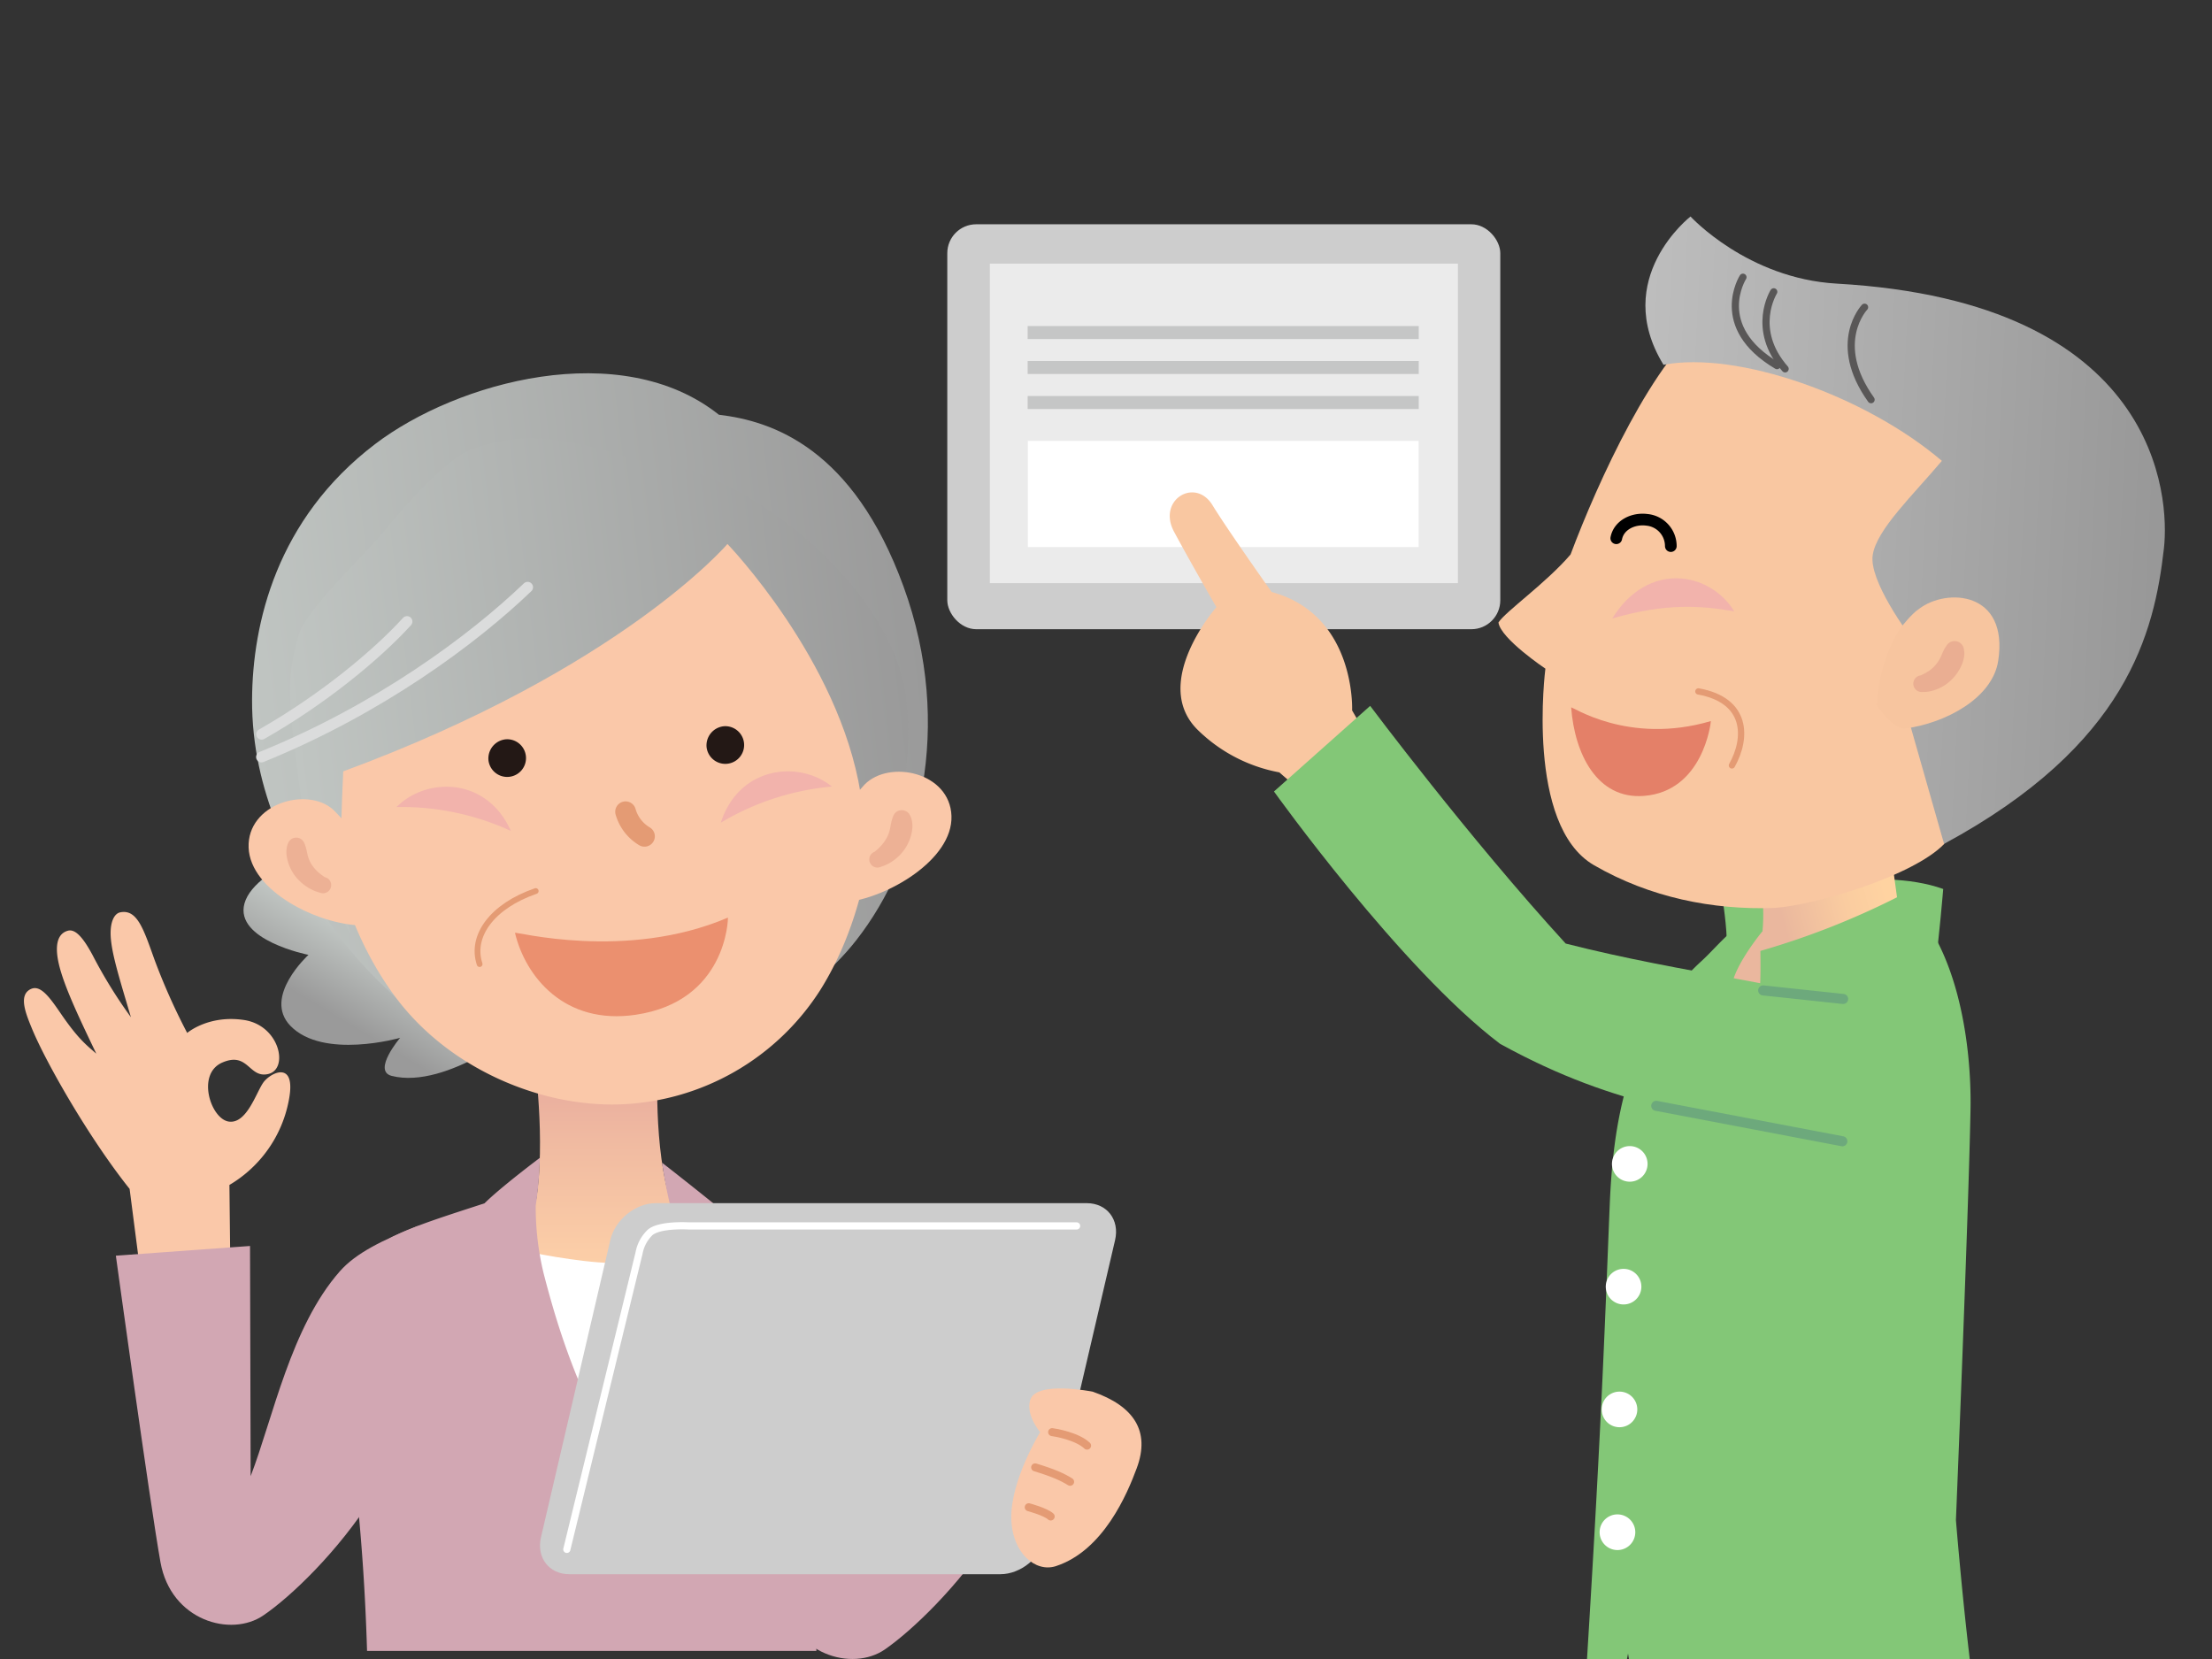 <svg xmlns="http://www.w3.org/2000/svg" xmlns:xlink="http://www.w3.org/1999/xlink" viewBox="0 0 640 480"><rect x="0" y="0" width="640" height="480" fill="#333333" stroke="none"/><defs><style>.cls-1,.cls-13,.cls-14,.cls-17,.cls-20,.cls-21,.cls-29,.cls-30,.cls-31,.cls-32,.cls-4,.cls-9{fill:none;}.cls-2{fill:#cdcdcd;}.cls-3{fill:#ebebeb;}.cls-4{stroke:#c5c6c6;stroke-miterlimit:10;stroke-width:3.76px;}.cls-5{fill:#fff;}.cls-6{fill:#fac8a9;}.cls-7{fill:url(#linear-gradient);}.cls-8{fill:#d2a7b3;}.cls-9{stroke:#bd8da7;stroke-width:3.76px;}.cls-13,.cls-14,.cls-17,.cls-20,.cls-21,.cls-29,.cls-30,.cls-31,.cls-32,.cls-9{stroke-linecap:round;stroke-linejoin:round;}.cls-10{fill:url(#linear-gradient-2);}.cls-11{fill:url(#linear-gradient-3);}.cls-12{fill:url(#linear-gradient-4);}.cls-13,.cls-17,.cls-21,.cls-29{stroke:#e49b74;}.cls-13{stroke-width:5.99px;}.cls-14{stroke:#dbdcdc;stroke-width:3.13px;}.cls-15{fill:#f2b3ac;}.cls-16{fill:#edb195;}.cls-17{stroke-width:1.67px;}.cls-18{fill:#eb906f;}.cls-19{fill:#231815;}.cls-20{stroke:#fff;stroke-width:2.08px;}.cls-21{stroke-width:2.31px;}.cls-22{fill:#83c777;}.cls-23{fill:url(#linear-gradient-5);}.cls-24{fill:#f9c7a1;}.cls-25{fill:url(#linear-gradient-6);}.cls-26{fill:#f7c59f;}.cls-27{fill:#eaae92;}.cls-28{fill:#e48068;}.cls-29{stroke-width:1.82px;}.cls-30{stroke:#595757;stroke-width:2.08px;}.cls-31{stroke:#000;stroke-width:3.38px;}.cls-32{stroke:#6da97c;stroke-width:2.91px;}</style><linearGradient id="linear-gradient" x1="1102.4" y1="384.78" x2="1102.4" y2="318.7" gradientTransform="translate(-927.1)" gradientUnits="userSpaceOnUse"><stop offset="0" stop-color="#ffd4a9"/><stop offset="0.34" stop-color="#fbcda7"/><stop offset="0.83" stop-color="#f0baa1"/><stop offset="1" stop-color="#ebb19f"/></linearGradient><linearGradient id="linear-gradient-2" x1="1523.79" y1="34.79" x2="1541.58" y2="46.88" gradientTransform="matrix(-0.93, 0.45, 0.44, 0.95, 1508.31, -445.32)" gradientUnits="userSpaceOnUse"><stop offset="0" stop-color="#c0c5c2"/><stop offset="1" stop-color="#9a9a9a"/></linearGradient><linearGradient id="linear-gradient-3" x1="313.89" y1="109.39" x2="508.76" y2="109.39" gradientTransform="translate(-250.37 147.8) rotate(-6.81)" xlink:href="#linear-gradient-2"/><linearGradient id="linear-gradient-4" x1="325.06" y1="95.88" x2="502.54" y2="95.88" gradientTransform="translate(-250.37 147.8) rotate(-6.81)" xlink:href="#linear-gradient-2"/><linearGradient id="linear-gradient-5" x1="547.1" y1="263.03" x2="517.11" y2="271.11" gradientUnits="userSpaceOnUse"><stop offset="0" stop-color="#ffd3a1"/><stop offset="0.39" stop-color="#facca0"/><stop offset="0.96" stop-color="#ebb99e"/><stop offset="1" stop-color="#eab79e"/></linearGradient><linearGradient id="linear-gradient-6" x1="529.62" y1="187.71" x2="683.24" y2="187.71" gradientTransform="matrix(1, 0.05, -0.05, 1, -46.28, -64.53)" gradientUnits="userSpaceOnUse"><stop offset="0" stop-color="#bdbdbd"/><stop offset="1" stop-color="#979797"/></linearGradient></defs><g id="レイヤー_2" data-name="レイヤー 2"><g id="_02" data-name="02"><rect class="cls-1" width="640" height="480"/><rect class="cls-2" x="274.08" y="64.89" width="160" height="117.16" rx="8.37"/><rect class="cls-3" x="286.38" y="76.28" width="135.44" height="92.44"/><line class="cls-4" x1="297.33" y1="96.21" x2="410.49" y2="96.21"/><rect class="cls-5" x="297.39" y="127.56" width="113.07" height="30.73"/><line class="cls-4" x1="297.33" y1="106.33" x2="410.49" y2="106.33"/><line class="cls-4" x1="297.33" y1="116.46" x2="410.49" y2="116.46"/><path class="cls-6" d="M54.16,298.86a183.25,183.25,0,0,1-9.42-21.1c-3.17-8.81-5-14.84-10-13.78-1.69.36-3.13,2.91-2.64,7.89s2.59,11.68,5.78,22.44a139.16,139.16,0,0,1-11.11-18c-2.69-5-5-7.69-7.21-7-3,.87-3.8,4.35-2.48,9.84,1.51,6.27,5.72,15.16,10.78,25.7-3.07-2.63-5.44-4.54-10.27-11.6-3.18-4.64-5.84-8.36-8.6-7.12-3.79,1.69-1.54,7.11.29,11.56,4.09,9.88,16.6,31.75,28.22,46.29l3.72,28.8,25.49.15-.33-30.09a36.21,36.21,0,0,0,17.17-24.42c2.34-11.88-5.3-8.13-7.38-5.19s-4.8,12.05-10,11.27-9.42-13.79-1.86-17.07,7.67,4.64,13.31,3.31c6-1.42,3.33-14.06-7-15.62S54.16,298.86,54.16,298.86Z"/><path class="cls-7" d="M154.57,306.26s3.42,23.77.48,41.35c-14.54,1-19.65,10.25-14.51,14.5s20.28,14.71,37,14.71c15.11,0,30.09-10.11,33.79-14.32s-8.82-13.45-17.09-14.26c-5.34-15.79-3.93-40.62-3.93-40.62Z"/><path class="cls-5" d="M152.46,362.11l-5.57-5.57-5.56,1.19,42.54,82.71s24.55-31.42,25.06-57.26,2-27,2-27l-6,5.57s-15.14,3.9-27.79,3.69C166.82,365.22,152.46,362.11,152.46,362.11Z"/><path class="cls-8" d="M106.2,477.67h130c-.08-16.95,1.48-48.33.28-63.95,21.53,23.68,18-7.63,17.48-10.57-3.64-19.14-11.69-39.89-31.64-47.73a140,140,0,0,0-13.92-5.64c-9.14-7.4-16.85-13.38-16.85-13.38s.81,5.94,2.32,12.19c1.35,5.62,9.19,9.08,8.16,22.94-2.67,35.79-17.51,60.72-17.51,60.72-16.49-25.88-23-47.5-27.21-63.74A81.19,81.19,0,0,1,155,348.87,110,110,0,0,0,156.19,335s-11.34,8.51-16,13.15c-8.53,2.81-19.46,6.16-25.95,9.36-8.73,4.32-16.26,16.15-14.3,40.42C102.12,424.85,105.12,442.33,106.2,477.67Z"/><path class="cls-9" d="M218,360.91c2.28,3,4.29,7.22,4.49,13.65.8,25.7-26.58,54.59-26.58,54.59"/><path class="cls-8" d="M121,354.67c-10.27,4.1-18,7.85-22.67,13.15C84.14,383.93,79,410.22,72.52,427.1l-.18-66.6-38.82,2.81S43.4,435.07,46.43,452s20.45,21.83,29.82,15.35C84,462.07,97.72,449.1,108,432.87,111.61,414.8,121,354.67,121,354.67Z"/><path class="cls-8" d="M300.74,364.51c-10.28,4.11-18,7.86-22.68,13.16-14.17,16.11-19.34,42.4-25.79,59.27l-.17-66.59-38.82,2.81s9.87,71.75,12.9,88.73,20.46,21.82,29.83,15.35c7.7-5.32,21.46-18.29,31.78-34.52C291.36,424.65,300.74,364.51,300.74,364.51Z"/><path class="cls-10" d="M102.48,242s-28.61,8-31.75,19.41c-2.93,10.65,18.52,14.86,18.52,14.86S75.94,288.39,84,296.78c9.49,9.87,31.76,3.5,31.76,3.5s-8.08,9.52-2.47,11c16.17,4.12,39.19-14.89,39.19-14.89Z"/><path class="cls-11" d="M208,120c15.49,1.81,38.85,9.69,53.43,49.73,14.79,40.61,4.36,79.2-13.59,102.18C234,289.76,207.46,304,203.26,304.24c-40.74,2.21-61.76,4.57-80.47-9C110,286,99.7,273.62,95.65,267.41c-10.91-16.74-22.84-38.15-22.72-65,.11-22,7.09-52.23,35.58-73.91C132.21,110.44,179.62,97.41,208,120Z"/><path class="cls-6" d="M252.6,226.41c.8,21.75-5.16,43.85-15.14,59.83a71.65,71.65,0,0,1-58.14,33.29c-22.61.77-49.12-10.06-64.75-30.86-11.18-14.88-19-35.66-19.75-56.46-1.83-49.89,33-91.63,77.85-93.28S250.76,176.51,252.6,226.41Z"/><path class="cls-12" d="M262.27,202.73c-4-36.13-53.49-69.9-73.53-68.11-27.73-9.6-39.08-9.25-51.9-4.78-7.72,2.69-19.94,16.77-26,24.19-5.71,7-22,21.93-24.41,29.66-4.55,14.85-2.19,24.3,1.21,51.45C89,246.53,103.7,276.42,101,268.45c-2.8-8.14-2.71-24.24-1.69-45.27,80.47-29.72,111.16-65.79,111.16-65.79s32.32,33.48,38.52,72.12c3.59,18.94,3,18.33,1,24.81C252.83,251.07,265.47,231.66,262.27,202.73Z"/><path class="cls-13" d="M181,234.86a12.09,12.09,0,0,0,5.47,7.11"/><path class="cls-14" d="M152.66,169.91c-15.83,15.16-42.84,35.24-77,49.11"/><path class="cls-14" d="M117.76,179.83c-8.84,9.69-24.36,22.54-42.05,32.6"/><path class="cls-15" d="M240.7,227.58c-9.59-7.73-26.89-5.88-32.15,10.45A75.75,75.75,0,0,1,240.7,227.58Z"/><path class="cls-15" d="M114.72,233.5c8.69-8.72,26.1-8.75,33.09,6.91A75.78,75.78,0,0,0,114.72,233.5Z"/><path class="cls-6" d="M96.36,234.22c-7.64-6.75-24.88-1.62-24.43,11s20.17,22.3,32.55,22.52c-2.91-6.31.49-9-1.75-19.41C100.62,238.64,101.23,239.12,96.36,234.22Z"/><path class="cls-16" d="M88.13,244.11a13.52,13.52,0,0,1,.5,1.59c.13.5.22,1,.32,1.45a9.22,9.22,0,0,0,1,2.63,11.24,11.24,0,0,0,.81,1.18,11.42,11.42,0,0,0,1,1.1,12.7,12.7,0,0,0,1.18,1c.21.15.42.31.63.45l.32.21.15.1.07,0s0,0,0,0a2.36,2.36,0,1,1-1.5,4.47l-.36-.1-.3-.09-.56-.19c-.37-.14-.72-.29-1.07-.46a13.62,13.62,0,0,1-2-1.19,12.43,12.43,0,0,1-1.8-1.54A12.08,12.08,0,0,1,85,252.91a12.79,12.79,0,0,1-1.91-4.48,8.35,8.35,0,0,1-.21-2.38,6.14,6.14,0,0,1,.54-2.26,2.55,2.55,0,0,1,3.4-1.18A2.58,2.58,0,0,1,88.07,244Z"/><path class="cls-6" d="M250.15,227c7.18-7.32,24.71-3.57,25.14,9.09s-18.63,23.82-31,25c2.47-6.53.26-8.93.44-19.49C244.9,234.06,245.72,231.73,250.15,227Z"/><path class="cls-16" d="M263.1,235.55a5.85,5.85,0,0,1,.8,2.23,7.92,7.92,0,0,1,0,2.43,13,13,0,0,1-4.79,8.31c-.31.25-.62.48-.95.7s-.66.42-1,.61-.7.35-1.05.51l-.56.22-.3.11-.35.11a2.36,2.36,0,1,1-1.84-4.34s0,0,0,0l.06-.05.14-.12.29-.24c.2-.17.39-.36.58-.53s.38-.36.55-.55.36-.37.52-.57a11.65,11.65,0,0,0,1.59-2.43,9.36,9.36,0,0,0,.81-2.65c.08-.47.17-.94.29-1.44a10.72,10.72,0,0,1,.51-1.64l.07-.17a2.6,2.6,0,0,1,3.38-1.46A2.63,2.63,0,0,1,263.1,235.55Z"/><path class="cls-17" d="M155,257.81c-12.56,4.31-18.93,13-16.23,21.13"/><path class="cls-18" d="M149,269.91c3,12.58,14.28,26.76,34.94,23.69,26.19-3.87,26.73-27.56,26.67-28.11C181,278.16,148.84,269.36,149,269.91Z"/><path class="cls-19" d="M204.43,216.12a5.45,5.45,0,1,0,5.08-6A5.56,5.56,0,0,0,204.43,216.12Z"/><path class="cls-19" d="M141.32,219.9a5.45,5.45,0,1,0,5.08-6A5.57,5.57,0,0,0,141.32,219.9Z"/><path class="cls-2" d="M156.52,444.79c-1.35,5.87,2.34,10.68,8.21,10.68h124.7c5.88,0,11.79-4.81,13.15-10.68l20.05-86c1.36-5.87-2.34-10.68-8.21-10.68H189.72c-5.87,0-11.79,4.81-13.14,10.68Z"/><path class="cls-20" d="M311.49,354.7H199.35s-8.75-.55-11.38,2a11.07,11.07,0,0,0-3.08,5.88L164,448.28"/><path class="cls-6" d="M316.14,402.65C328,406.79,332.9,414,328.9,424.78c-2.77,7.5-9.69,23.88-23.4,28.35-5.89,1.93-12.73-3.78-12.9-13.89-.18-11,8.35-24.89,8.35-24.89s-4.17-4.79-2.9-9.24C299.69,399.37,316.14,402.65,316.14,402.65Z"/><path class="cls-21" d="M314.53,418.27c-2.89-2.73-9.16-3.8-10.12-3.91"/><path class="cls-21" d="M309.62,428.73c-2.16-1.34-4.72-2.54-10.12-4.18"/><path class="cls-21" d="M304,438.77c-1.52-1.39-6.36-2.68-6.36-2.68"/><path class="cls-22" d="M499.49,276c.61-4.68-.9-14.51-.9-14.51,15.58-3.72,44.49-11.12,63.64-4.28,0,0-1.15,14-2.52,24.23C559.71,281.48,498.2,286,499.49,276Z"/><path class="cls-23" d="M547.27,247.94l-38.55,5.63s2.12,5.9,1.23,15.87c-13.2,0-18.54,19.79-7.61,25.42,11-2.33,47.19-30.43,47.19-30.43Z"/><path class="cls-24" d="M402.13,224.4l-10.92-18.85s1.19-27.63-23.29-34.27c0,0-12.82-18.09-17.11-25.12-5-8.17-16.08-1.53-11.11,7.71,4.8,8.93,12.24,21.8,12.24,21.8s-19.28,22-5.31,35.6a45.52,45.52,0,0,0,23.52,12.2L386,237.27Z"/><path class="cls-24" d="M577.06,128.11c-11.65-14.17-72.18-42.75-82.57-35.68-15.74,10.73-32.23,47.08-40.08,68-7,8.2-18.9,16.56-20.86,19.67.59,4.66,13.58,13.36,13.58,13.36s-5.85,45.33,14.05,56.86c16.2,9.37,34.37,13,52.15,12.38,12.06-.82,40.25-9.28,49.18-18.51,1.3-6.38,1.53-7.39,6.16-10.62,11.85-8.25,19.11-39.16,20.86-48.89C593.14,164.69,588.71,142.27,577.06,128.11Z"/><path class="cls-25" d="M481.3,105.55c21.29-4.08,58.24,8.79,80.54,27.79-8.42,10-18.83,19.82-20,27.21s10,22.57,13,26.56c5.83,7.77,10.85,3,11.28,5.12,1.17,5.83-14.21,14.87-14.21,14.87l10.57,37.06c53-28.63,60.84-61.08,63.61-85.5,1.67-14.75-1.38-71.32-94.65-76.6-25.89-1.47-42.32-19.42-42.32-19.42S466,80.56,481.3,105.55Z"/><path class="cls-15" d="M501.78,176.87c-7.14-11.53-25-14.63-35.31,2.08C482,174.41,492.29,175.25,501.78,176.87Z"/><path class="cls-26" d="M555.25,176.16c8-6.13,26-5.08,22.89,15.05-1.65,10.77-15.18,18-26.87,19.57-2.78.38-7-4.65-8.27-6.74.78-14.14,7-22.47,7-22.47S553,177.62,555.25,176.16Z"/><path class="cls-27" d="M568.09,187.29a5.26,5.26,0,0,1,.15.53c0,.2,0,.42.07.62a6.76,6.76,0,0,1,0,1.19,8.48,8.48,0,0,1-.56,2.35,13.77,13.77,0,0,1-2.65,4.22,12.77,12.77,0,0,1-4,2.93,12.63,12.63,0,0,1-2.31.8,11.56,11.56,0,0,1-1.2.22,6.2,6.2,0,0,1-.62.06l-.73,0a2.41,2.41,0,1,1-.5-4.8s0,0,.09-.06l.16-.07.33-.16c.23-.1.46-.23.68-.34.45-.25.88-.52,1.29-.8a10.21,10.21,0,0,0,2.06-2,10,10,0,0,0,1.41-2.48c.19-.46.4-.92.64-1.4.13-.24.26-.48.41-.73s.15-.23.24-.35.18-.3.29-.45l0,0a2.74,2.74,0,0,1,3.85-.52A2.85,2.85,0,0,1,568.09,187.29Z"/><path class="cls-28" d="M454.59,204.71c1,13.38,7.47,26.6,21,25.57C492.73,229,495,209.21,495,208.63,471,215.7,454.55,204.13,454.59,204.71Z"/><path class="cls-29" d="M491.39,200.05c14.24,2.55,14.19,13.44,9.71,21.41"/><path class="cls-30" d="M504.29,80.21s-9.15,14.31,9.85,25.57"/><path class="cls-30" d="M513.2,84.43s-6.8,10.79,3.29,22.29"/><path class="cls-30" d="M539.48,88.89s-9.85,10.32,1.88,26.75"/><path class="cls-31" d="M483.42,158a7.64,7.64,0,0,0-6.93-7.6c-4-.52-8.11,1.53-8.85,5.33"/><path class="cls-22" d="M570.13,321.06c.36-19.44-3.89-48.73-20-62.09a226.69,226.69,0,0,1-40.79,16.16c0,1.53.19,10.85-.44,12.64-.75,2.12-1.36,5.33-1.59,3-.19-2-4.89,1-5.19-1.61-4.93-4.35,7.8-19.7,7.8-19.7s-.33-4-.33-6.26c-8.3,4.72-13.13,11.07-17.22,14.8-22.09,20.17-25.69,48.25-26.63,70.75-1.18,28.42-2.18,60.54-6.57,131.27h11.56l.31-1.6.27,1.6h98.6c-2.32-19.42-4-40.22-4-40.22S569.57,351.17,570.13,321.06Z"/><path class="cls-22" d="M396.43,204.23S425,242.41,453,273c35.18,8.95,65.46,11.43,96.11,20.9,2.91-4.66,3.15,38.57-17.3,37.51C492.64,322,469,321.27,434,302c-28.8-21.81-65.4-73-65.4-73Z"/><line class="cls-32" x1="510.14" y1="286.56" x2="533.28" y2="289.03"/><line class="cls-32" x1="479.2" y1="319.95" x2="533.05" y2="330.2"/><path class="cls-5" d="M466.39,336.76a5.15,5.15,0,1,0,5.15-5.16A5.16,5.16,0,0,0,466.39,336.76Z"/><path class="cls-5" d="M464.6,372.27a5.15,5.15,0,1,0,5.15-5.15A5.15,5.15,0,0,0,464.6,372.27Z"/><path class="cls-5" d="M463.42,407.79a5.15,5.15,0,1,0,5.15-5.15A5.14,5.14,0,0,0,463.42,407.79Z"/><path class="cls-5" d="M462.82,443.31a5.16,5.16,0,1,0,5.16-5.15A5.15,5.15,0,0,0,462.82,443.31Z"/></g></g></svg>